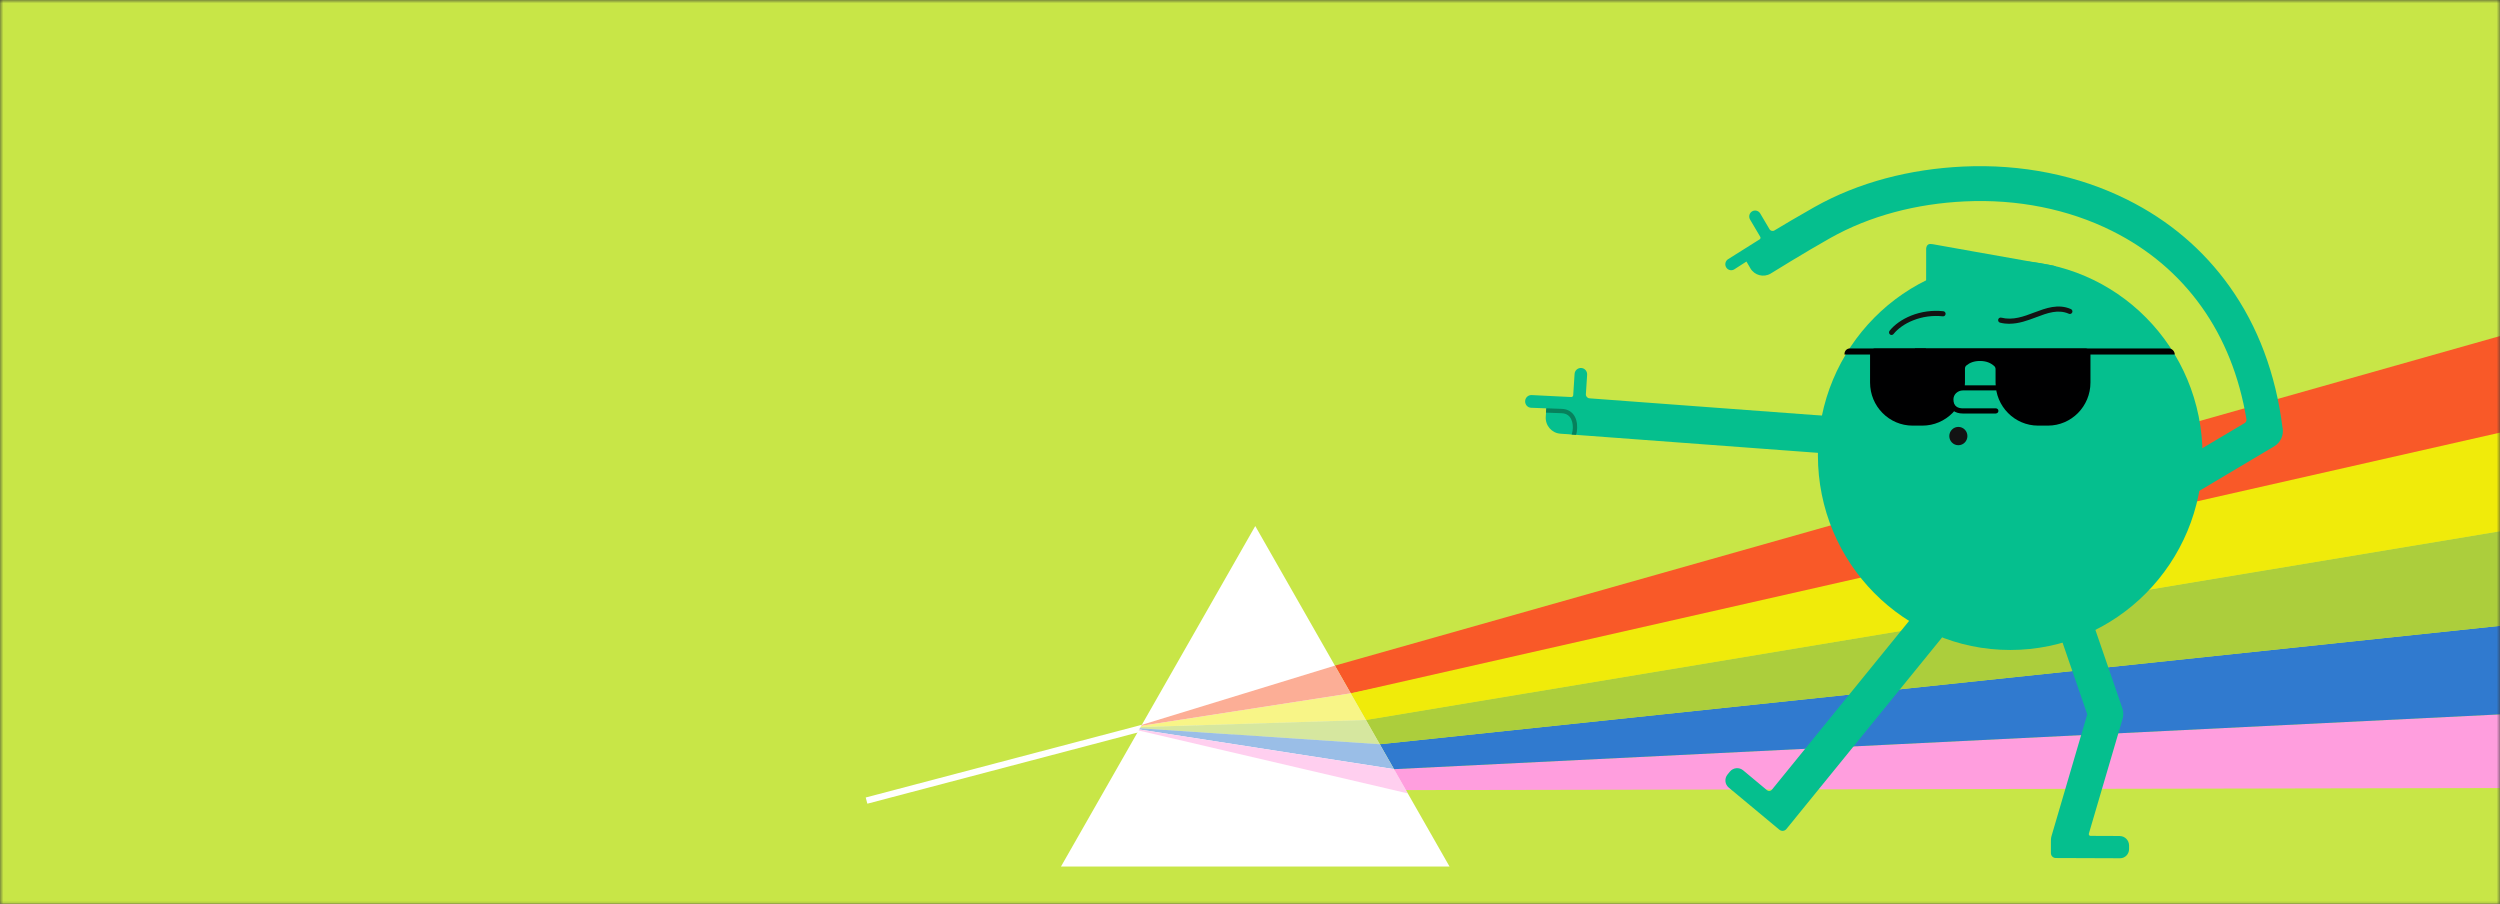 <svg width="390" height="141" viewBox="0 0 390 141" fill="none" xmlns="http://www.w3.org/2000/svg">
  <rect x="0" y="0" width="390" height="141" fill="#333333" stroke="none"/>
  <g clip-path="url(#clip0_53_66)">
    <mask id="mask0_53_66" style="mask-type:luminance" maskUnits="userSpaceOnUse" x="0" y="0" width="390" height="142">
      <path d="M390 0H0V141.66H390V0Z" fill="white" />
    </mask>
    <g mask="url(#mask0_53_66)">
      <path d="M390 -0.334H0V141.326H390V-0.334Z" fill="#C8E647" />
      <path d="M218.571 123.255L664.431 122.425L661.991 97.969L217.461 119.986L218.571 123.255Z" fill="#FF9EDE" />
      <path d="M734.35 -4.401L637.28 -17.535L208.25 103.837L210.71 108.158L734.6 1.71L734.35 -4.401Z"
        fill="#F95928" />
      <path d="M215.239 116.101L217.459 119.987L661.989 97.969L662.309 68.848L215.239 116.101Z" fill="#307ACF" />
      <path d="M663.44 37.358L213.08 112.317L215.24 116.101L665.63 68.493L663.44 37.358Z" fill="#ACCE3C" />
      <path d="M663.161 5.525L210.711 108.158L213.081 112.317L663.441 37.358L663.161 5.525Z" fill="#F0EB0A" />
      <path
        d="M290.281 68.216C290.397 66.615 289.199 65.204 287.617 65.086L247.951 62.138C247.62 62.11 247.379 61.821 247.397 61.495L247.593 58.465C247.629 57.922 247.227 57.443 246.681 57.407C246.145 57.37 245.671 57.777 245.635 58.329L245.421 61.658C245.412 61.821 245.269 61.947 245.108 61.938L238.94 61.631C238.403 61.604 237.938 62.029 237.92 62.581C237.903 63.133 238.314 63.594 238.859 63.612L241.228 63.702L241.139 64.996C241.04 66.362 242.06 67.556 243.409 67.655L287.205 70.912C288.788 71.029 290.182 69.817 290.299 68.216H290.281Z"
        fill="#05BF8E" />
      <path
        d="M246.038 66.814C246.101 65.005 245.18 63.838 243.642 63.784L241.22 63.693L241.166 64.372L243.616 64.462C245.305 64.526 245.377 66.253 245.359 66.787C245.359 66.995 245.314 67.393 245.171 67.791L245.877 67.845C245.967 67.538 246.02 67.194 246.029 66.814H246.038Z"
        fill="#07815C" />
      <path
        d="M313.595 101.397C330.164 101.397 343.597 87.805 343.597 71.039C343.597 54.273 330.164 40.682 313.595 40.682C297.025 40.682 283.593 54.273 283.593 71.039C283.593 87.805 297.025 101.397 313.595 101.397Z"
        fill="#05BF8E" />
      <path
        d="M320.854 41.902C320.828 41.567 320.595 41.486 320.327 41.441C320.005 41.386 319.683 41.323 319.361 41.269L308.044 39.261C305.862 38.872 303.69 38.492 301.509 38.094C300.972 37.994 300.579 38.076 300.481 38.745V40.69C300.481 42.381 300.481 44.082 300.472 45.773C300.472 46.588 300.481 47.393 300.481 48.207C300.481 48.976 300.552 49.039 301.285 48.795C305.827 47.302 310.368 45.801 314.9 44.299C316.733 43.693 318.557 43.087 320.381 42.472C320.738 42.354 320.863 42.191 320.845 41.911L320.854 41.902Z"
        fill="#05BF8E" />
      <path
        d="M356.078 66.76C355.023 58.329 352.242 50.903 347.808 44.688C343.714 38.944 338.35 34.385 331.851 31.147C324.216 27.338 315.366 25.556 306.247 25.982C297.987 26.37 289.968 28.406 283.031 32.314C280.447 33.77 277.855 35.317 276.809 35.95C276.54 36.113 276.192 36.022 276.04 35.751L274.592 33.3C274.332 32.856 273.769 32.712 273.331 32.974C272.893 33.236 272.75 33.806 273.009 34.249L274.601 36.945C274.681 37.081 274.636 37.252 274.511 37.334L269.576 40.437C269.147 40.708 269.022 41.287 269.29 41.721C269.559 42.155 270.131 42.291 270.56 42.011L272.446 40.798L273.054 41.848C273.698 42.96 275.119 43.331 276.219 42.68C276.219 42.68 281.52 39.387 285.507 37.144C291.738 33.634 299.024 31.771 306.507 31.418C314.713 31.029 322.661 32.621 329.473 36.022C335.176 38.863 339.879 42.852 343.446 47.863C346.986 52.829 349.337 58.727 350.446 65.403C350.481 65.638 350.374 65.864 350.177 65.991L328.624 78.8C327.336 79.569 326.898 81.26 327.658 82.563C328.418 83.865 330.09 84.309 331.377 83.54L354.79 69.618C355.8 69.021 356.283 67.854 356.087 66.751L356.078 66.76Z"
        fill="#05BF8E" />
      <path
        d="M330.678 130.415L326.119 130.397C325.94 130.397 325.815 130.225 325.86 130.053L331.134 112.106C331.188 111.916 331.224 111.717 331.233 111.527V111.437C331.241 111.12 331.197 110.804 331.09 110.496L325.52 94.313C325.055 92.956 323.58 92.232 322.239 92.712L321.926 92.82C320.585 93.291 319.87 94.783 320.344 96.14L325.609 111.437L320.031 130.442C319.933 130.795 319.942 131.048 319.942 131.491V133.083C319.942 133.508 320.281 133.852 320.701 133.852L330.732 133.888C331.501 133.888 332.127 133.255 332.135 132.477V131.898C332.135 131.093 331.492 130.433 330.696 130.424L330.678 130.415Z"
        fill="#05BF8E" />
      <path
        d="M302.447 95.905L302.179 95.688C301.062 94.756 299.399 94.919 298.478 96.05L288.671 108.117L287.5 109.555L276.415 123.196C276.227 123.432 275.878 123.468 275.646 123.269L271.936 120.175C271.31 119.65 270.371 119.741 269.853 120.383L269.486 120.835C268.986 121.451 269.075 122.364 269.683 122.862L277.586 129.438C277.917 129.709 278.408 129.664 278.676 129.329L279.901 127.828L280.08 127.602L291.827 113.147L292.998 111.708L302.805 99.641C303.726 98.51 303.565 96.828 302.447 95.896V95.905Z"
        fill="#05BF8E" />
      <path
        d="M305.503 69.455C306.284 69.455 306.916 68.815 306.916 68.026C306.916 67.237 306.284 66.597 305.503 66.597C304.724 66.597 304.091 67.237 304.091 68.026C304.091 68.815 304.724 69.455 305.503 69.455Z"
        fill="#131313" />
      <path
        d="M295.082 52.259C294.992 52.259 294.903 52.232 294.831 52.169C294.661 52.033 294.635 51.78 294.769 51.608C295.538 50.64 296.735 49.799 298.13 49.238C299.704 48.605 301.447 48.37 303.163 48.55C303.378 48.578 303.539 48.767 303.512 48.994C303.485 49.22 303.297 49.374 303.074 49.346C301.483 49.175 299.873 49.401 298.416 49.989C297.147 50.495 296.074 51.255 295.386 52.114C295.305 52.214 295.189 52.259 295.082 52.259Z"
        fill="#131313" />
      <path
        d="M313.471 50.514C312.997 50.514 312.505 50.459 312.004 50.333C311.79 50.278 311.665 50.061 311.718 49.844C311.772 49.627 311.987 49.5 312.201 49.555C314.007 50.007 315.706 49.374 317.342 48.749C319.174 48.062 321.078 47.347 323.063 48.216C323.26 48.306 323.358 48.541 323.269 48.74C323.179 48.94 322.947 49.039 322.75 48.949C321.052 48.207 319.38 48.831 317.619 49.5C316.296 49.998 314.937 50.504 313.471 50.504V50.514Z"
        fill="#131313" />
      <path d="M339.268 55.307H298.727V54.357H338.321C338.839 54.357 339.259 54.783 339.259 55.307H339.268Z"
        fill="black" />
      <path d="M300.445 55.307H287.741V55.208C287.741 54.737 288.117 54.357 288.582 54.357H300.445V55.307Z"
        fill="black" />
      <path
        d="M325.333 54.366H292.524C292.086 54.366 291.729 54.728 291.729 55.171V59.676C291.729 63.394 294.705 66.397 298.371 66.397H299.891C303.565 66.397 306.533 63.385 306.533 59.676V57.496C306.533 57.297 306.622 57.116 306.774 56.998C307.275 56.582 307.963 56.311 308.875 56.311C309.876 56.311 310.591 56.637 311.11 57.116C311.235 57.234 311.307 57.406 311.307 57.578V59.676C311.307 63.394 314.284 66.397 317.949 66.397H319.469C323.143 66.397 326.111 63.385 326.111 59.676V55.171C326.111 54.728 325.753 54.366 325.315 54.366H325.333Z"
        fill="#000001" />
      <path
        d="M310.465 63.747H305.969C305.2 63.747 304.583 63.078 304.583 62.246C304.583 61.413 305.209 60.744 305.969 60.744H310.465C311.234 60.744 311.35 61.413 311.35 62.246C311.35 63.078 311.234 63.747 310.465 63.747Z"
        fill="#05BF8E" />
      <path
        d="M311.36 64.508H306.202C305.594 64.508 305.067 64.354 304.691 64.055C304.2 63.666 303.949 63.078 303.949 62.3C303.949 61.703 304.191 61.152 304.629 60.736C305.058 60.328 305.612 60.111 306.202 60.111H311.36C311.575 60.111 311.754 60.292 311.754 60.509C311.754 60.726 311.575 60.907 311.36 60.907H306.202C305.818 60.907 305.442 61.061 305.165 61.314C304.888 61.577 304.736 61.929 304.736 62.291C304.736 62.816 304.879 63.187 305.174 63.413C305.478 63.648 305.898 63.703 306.202 63.703H311.36C311.575 63.703 311.754 63.883 311.754 64.1C311.754 64.318 311.575 64.499 311.36 64.499V64.508Z"
        fill="black" />
      <path d="M195.82 82.061L165.51 135.184H226.13L195.82 82.061Z" fill="white" />
      <path d="M135.18 124.893L183.609 112.138" stroke="white" stroke-miterlimit="10" />
      <g opacity="0.49">
        <path d="M210.71 108.156L178.04 113.226L177.93 113.418L213.08 112.315L210.71 108.156Z" fill="#F0EB0A" />
        <path d="M208.249 103.836L178.129 113.074L178.039 113.226L210.709 108.157L208.249 103.836Z" fill="#F95928" />
      </g>
      <g opacity="0.49">
        <path d="M213.079 112.315L177.929 113.418L177.819 113.611L215.239 116.1L213.079 112.315Z" fill="#ACCE3C" />
      </g>
      <g opacity="0.49">
        <path d="M215.239 116.1L177.819 113.61L177.709 113.792L217.459 119.985L215.239 116.1Z" fill="#307ACF" />
        <path d="M177.709 113.793L177.619 113.955L219.619 123.77L217.459 119.986L177.709 113.793Z" fill="#FF9EDE" />
      </g>
    </g>
  </g>
  <defs>
    <clipPath id="clip0_53_66">
      <rect width="390" height="141" fill="white" />
    </clipPath>
  </defs>
</svg>
